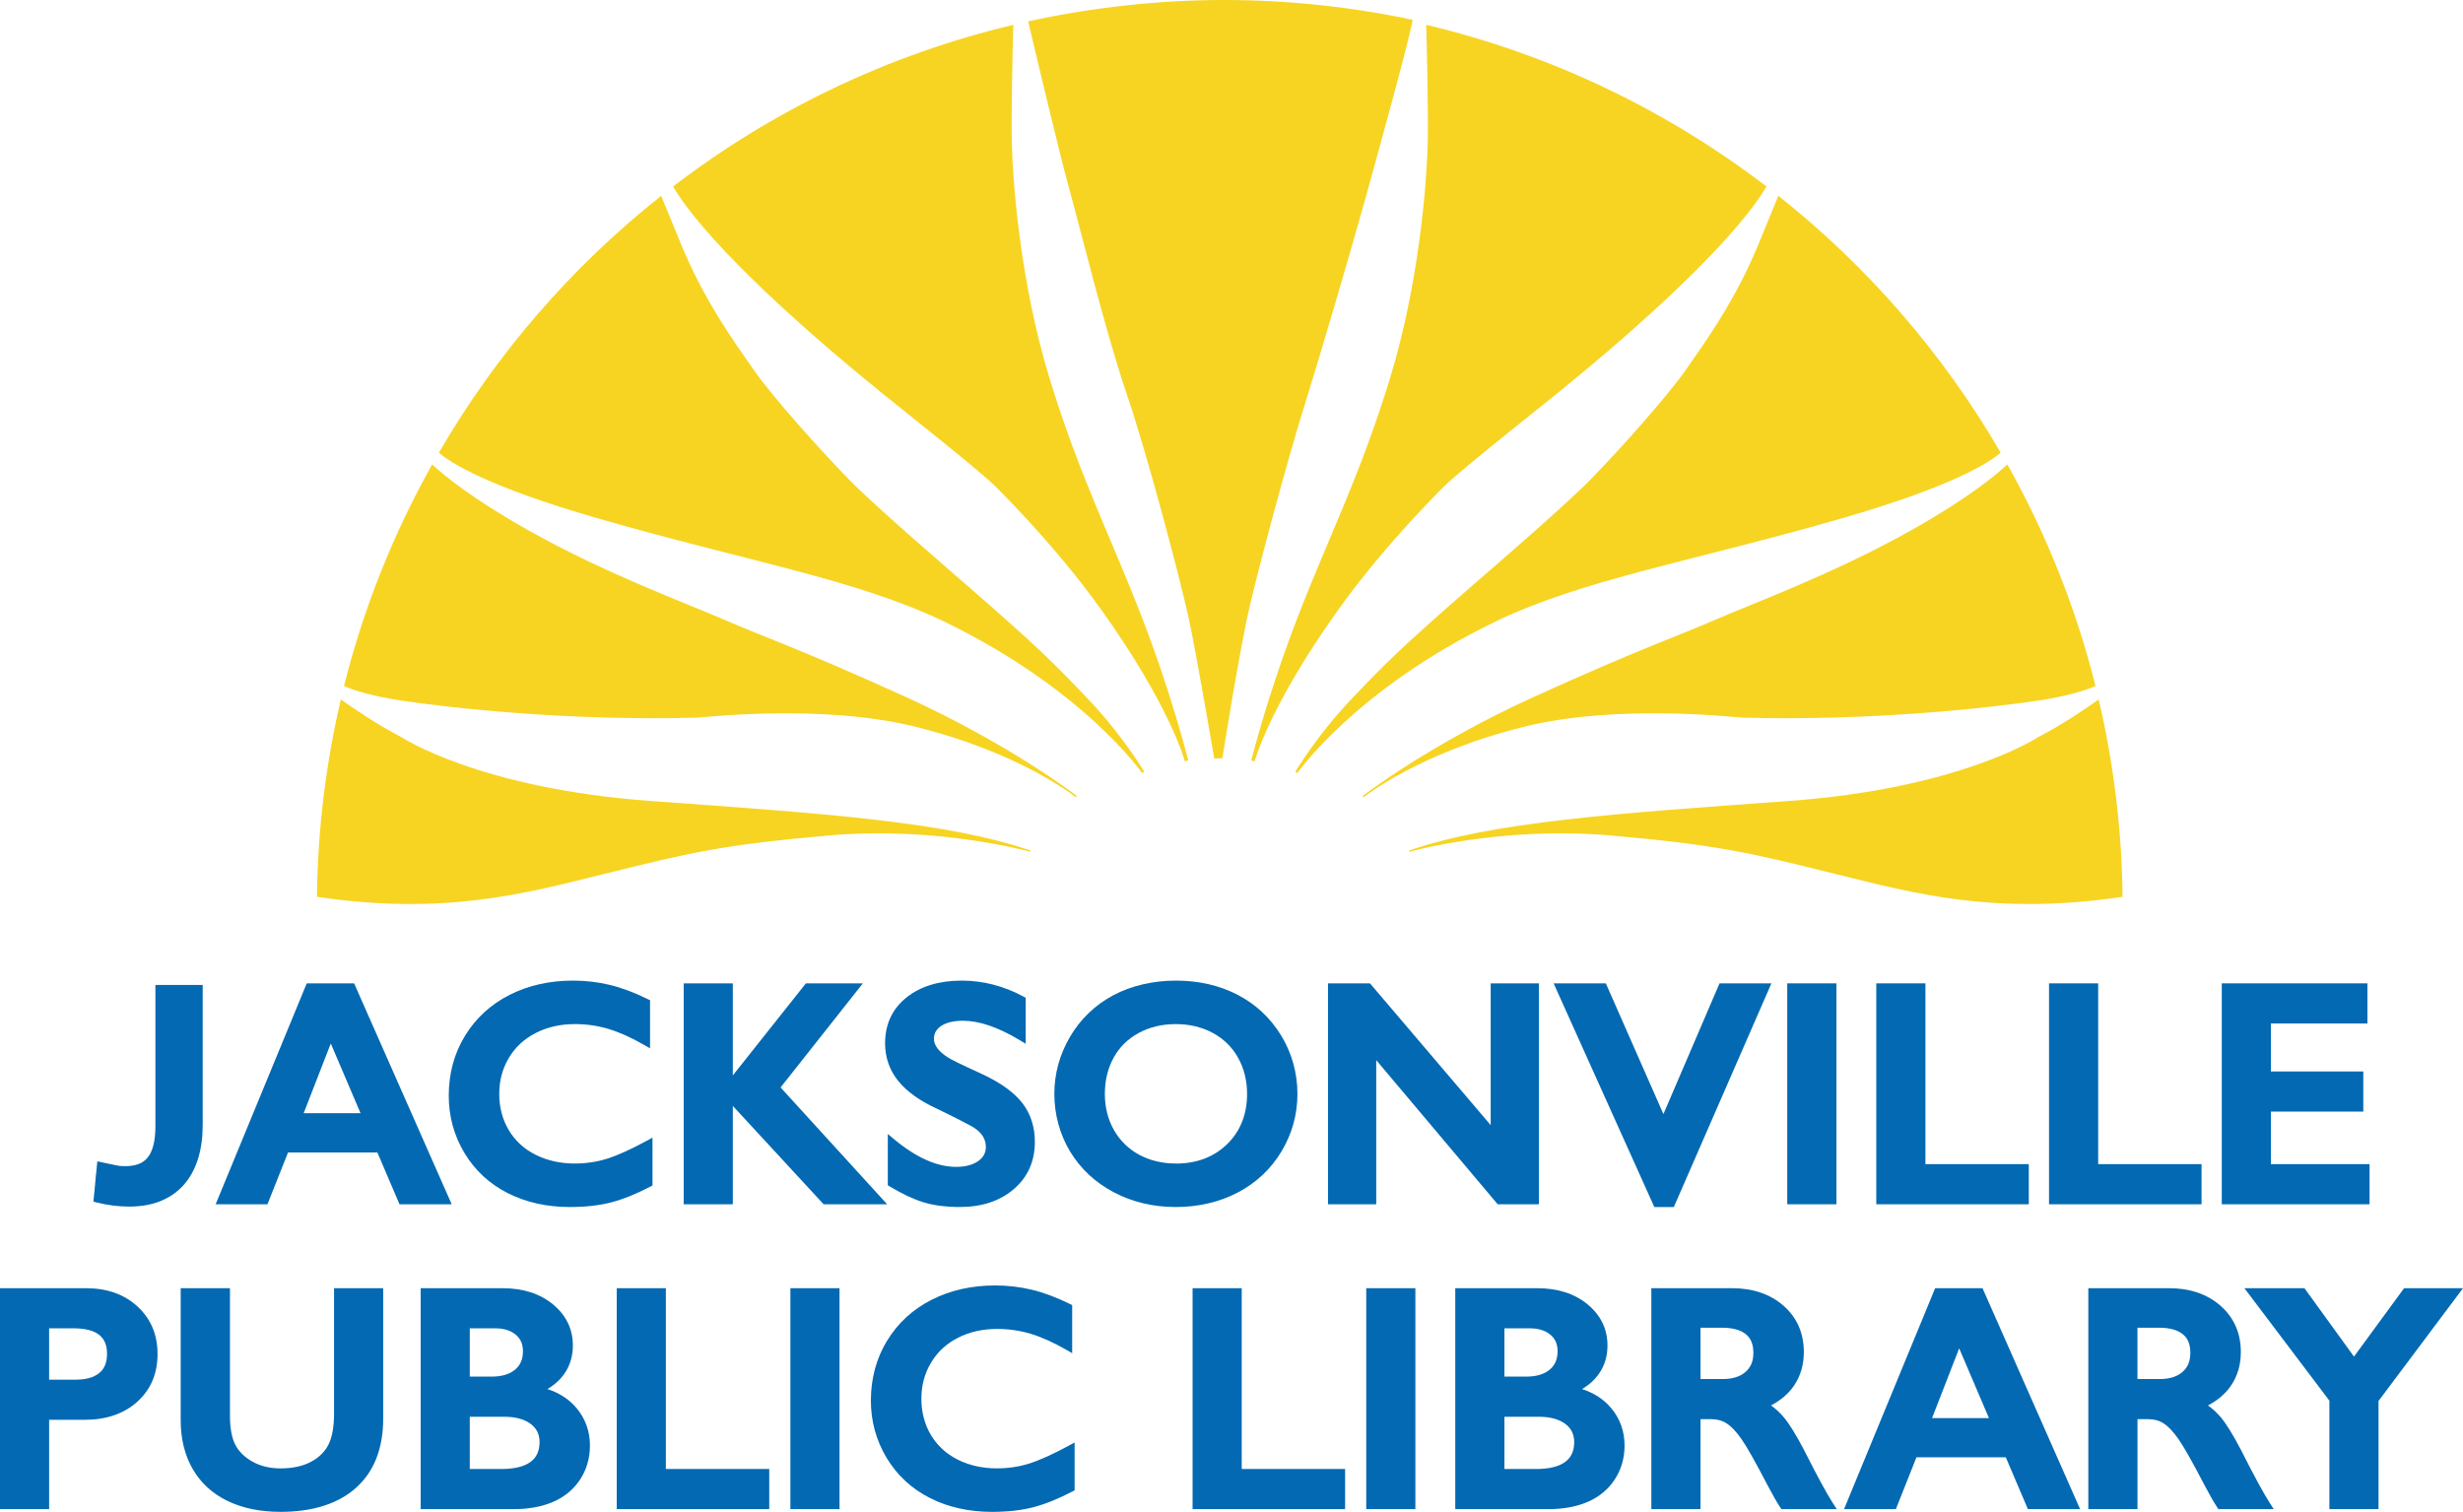 <?xml version="1.0" encoding="UTF-8"?>
<svg id="Layer_1" data-name="Layer 1" xmlns="http://www.w3.org/2000/svg" viewBox="0 0 1279.88 785.78">
  <defs>
    <style>
      .cls-1 {
        fill: #0369b2;
      }

      .cls-2 {
        fill: #f7d422;
      }
    </style>
  </defs>
  <g>
    <path class="cls-2" d="M585.37,204.39c10.74,31.41,28.17,97.47,32.42,117.32,4.26,19.86,13.17,72.54,13.17,72.54l4.26-.2s8.71-55.92,14.59-80.65c5.87-24.72,19.25-74.36,27.35-100.3,8.11-25.94,24.92-83.08,32.21-109.42,6.76-24.43,22.75-82.07,24.71-93.38-31.67-6.71-64.48-10.3-98.14-10.3s-68.92,3.91-101.66,11.11c2.94,12.46,16.44,69.43,21.3,86.9,5.47,19.66,19.04,74.97,29.79,106.38Z"/>
    <path class="cls-2" d="M457.93,203.99c4.46,3.78,50.66,40.12,59.43,48.89,8.78,8.79,33.64,34.32,54.71,63.77,36.27,50.68,43.63,79.02,43.63,79.02l1.76-.4s-8.11-33.1-24.18-74.7c-16.08-41.61-32.43-73.42-47.82-123.67-15.4-50.25-19.11-102.25-19.65-121.17-.47-16.45.49-53.46.75-62.83-65.25,15.51-125.22,44.53-176.8,84.02,3.6,6.26,12.71,19.52,34.69,41.68,32.42,32.69,69.03,61.6,73.49,65.39Z"/>
    <path class="cls-2" d="M490.75,323.13c72.44,35.05,102.73,78.62,102.73,78.62l1.12-.61s-11.15-18.84-28.98-37.59c-17.83-18.74-25.43-26.5-63.79-59.88-7.29-6.35-46.6-40.12-60.52-54.3-13.91-14.19-39.71-42.83-49.85-57.41-10.13-14.58-25.53-35.67-37.82-65.65-5.33-13.01-8.35-20.37-10.06-24.54-46.39,36.75-85.67,82.03-115.53,133.51,6.14,5.3,25.24,17.54,81.95,33.95,77,22.29,135.04,31.78,180.75,53.9Z"/>
    <path class="cls-2" d="M314.19,454.17c43.5-10.82,61.05-15.13,117.25-20,56.2-4.86,103.88,8.51,103.88,8.51l.2-.61c-43.69-15.02-107.33-19.25-197.02-25.74-89.7-6.48-129.97-33.23-129.97-33.23-12.83-6.62-25.65-15.46-31.41-19.58-7.73,33-12.02,67.33-12.42,102.59,66.27,9.82,108.03-1.66,149.48-11.95Z"/>
    <path class="cls-2" d="M362.08,372.98c4.05-.11,64.69-7.31,113.27,4.66,55.12,13.57,83.69,36.68,83.69,36.68l.61-.54s-34.45-26.81-89.36-51.73c-54.91-24.93-72.95-30.81-93.41-39.72-20.47-8.92-61.34-23.77-101.86-46.46-30.15-16.89-44.87-29.27-50.45-34.51-20.05,35.79-35.6,74.42-45.81,115.2,4.29,1.87,13.35,5.07,29.53,7.52,24.11,3.65,86.12,10.74,153.8,8.92Z"/>
    <path class="cls-2" d="M809.75,203.99c-4.46,3.78-50.66,40.12-59.43,48.89-8.78,8.79-33.64,34.32-54.71,63.77-36.27,50.68-43.63,79.02-43.63,79.02l-1.76-.4s8.11-33.1,24.18-74.7c16.08-41.61,32.43-73.42,47.82-123.67,15.4-50.25,19.11-102.25,19.65-121.17.47-16.45-.49-53.46-.75-62.83,65.25,15.51,125.22,44.53,176.8,84.02-3.6,6.26-12.71,19.52-34.69,41.68-32.42,32.69-69.03,61.6-73.49,65.39Z"/>
    <path class="cls-2" d="M776.93,323.13c-72.44,35.05-102.73,78.62-102.73,78.62l-1.12-.61s11.15-18.84,28.98-37.59c17.83-18.74,25.43-26.5,63.79-59.88,7.29-6.35,46.6-40.12,60.52-54.3,13.91-14.19,39.71-42.83,49.85-57.41,10.13-14.58,25.53-35.67,37.82-65.65,5.33-13.01,8.35-20.37,10.06-24.54,46.39,36.75,85.67,82.03,115.53,133.51-6.14,5.3-25.24,17.54-81.95,33.95-77,22.29-135.04,31.78-180.75,53.9Z"/>
    <path class="cls-2" d="M953.49,454.17c-43.5-10.82-61.05-15.13-117.25-20-56.2-4.86-103.88,8.51-103.88,8.51l-.2-.61c43.69-15.02,107.33-19.25,197.02-25.74,89.7-6.48,129.97-33.23,129.97-33.23,12.83-6.62,25.65-15.46,31.41-19.58,7.73,33,12.02,67.33,12.42,102.59-66.27,9.82-108.03-1.66-149.48-11.95Z"/>
    <path class="cls-2" d="M905.6,372.98c-4.05-.11-64.69-7.31-113.27,4.66-55.12,13.57-83.69,36.68-83.69,36.68l-.61-.54s34.45-26.81,89.36-51.73c54.91-24.93,72.95-30.81,93.41-39.72,20.47-8.92,61.34-23.77,101.86-46.46,30.15-16.89,44.87-29.27,50.45-34.51,20.05,35.79,35.6,74.42,45.81,115.2-4.29,1.87-13.35,5.07-29.53,7.52-24.11,3.65-86.12,10.74-153.8,8.92Z"/>
  </g>
  <g>
    <path class="cls-1" d="M71.5,679.08c-6.84-6.33-15.8-9.54-26.64-9.54H0v114.82h25.53v-46.43h18.53c11.2,0,20.38-3.17,27.3-9.41,6.97-6.3,10.51-14.63,10.51-24.75s-3.49-18.32-10.37-24.69ZM51.58,713.61c-2.8,2.29-6.85,3.45-12.04,3.45h-14.01v-26.68h12.51c11.99,0,17.58,4.2,17.58,13.22,0,4.51-1.32,7.78-4.03,10Z"/>
    <path class="cls-1" d="M173.59,669.53v65.06c0,6.98-.99,12.46-2.94,16.29-1.9,3.74-4.98,6.74-9.14,8.93-4.25,2.23-9.53,3.37-15.71,3.37-5.58,0-10.51-1.19-14.67-3.54-4.11-2.32-7.09-5.28-8.88-8.8-1.82-3.6-2.75-8.59-2.75-14.83v-66.48h-25.61v68.62c0,9.62,2.09,18.14,6.22,25.31,4.15,7.23,10.25,12.83,18.12,16.64,7.77,3.77,17.05,5.67,27.56,5.67,16.77,0,29.98-4.22,39.25-12.53,9.34-8.37,14.08-20.45,14.08-35.89v-67.83h-25.53Z"/>
    <path class="cls-1" d="M299.62,731.87c-3.8-4.55-8.89-7.88-15.15-9.93,3.69-2.17,6.65-4.87,8.85-8.04,2.9-4.19,4.37-9.09,4.37-14.57,0-8.53-3.48-15.73-10.34-21.4-6.74-5.57-15.53-8.4-26.12-8.4h-42.64v114.82h48.42c7.8,0,14.71-1.28,20.52-3.82,5.92-2.58,10.63-6.51,13.98-11.66,3.35-5.15,5.05-11.06,5.05-17.57,0-7.39-2.33-13.92-6.94-19.43ZM275.68,759.82c-3.32,2.44-8.42,3.68-15.17,3.68h-16.39v-27.15h18.05c5.7,0,10.25,1.24,13.54,3.67,3.14,2.33,4.67,5.43,4.67,9.47,0,4.63-1.54,8.01-4.7,10.33ZM271.75,702.26c0,4.19-1.36,7.35-4.16,9.65-2.88,2.37-6.94,3.57-12.07,3.57h-11.4v-25.09h13.3c4.39,0,7.94,1.1,10.56,3.28,2.54,2.11,3.77,4.92,3.77,8.59Z"/>
    <polygon class="cls-1" points="346.01 763.49 346.01 669.53 320.48 669.53 320.48 784.35 399.73 784.35 399.73 763.49 346.01 763.49"/>
    <rect class="cls-1" x="410.72" y="669.53" width="25.53" height="114.82"/>
    <path class="cls-1" d="M555.36,751.38c-8.24,4.46-15.14,7.58-20.51,9.27-5.29,1.67-10.93,2.52-16.77,2.52-7.56,0-14.44-1.54-20.46-4.57-5.95-3-10.62-7.31-13.89-12.8-3.28-5.51-4.94-11.85-4.94-18.83s1.68-13.11,4.98-18.67c3.29-5.55,7.98-9.91,13.94-12.96,6.01-3.08,12.87-4.64,20.37-4.64,6.05,0,11.94.85,17.51,2.53,5.6,1.69,11.81,4.48,18.46,8.29l3.1,1.78v-24.99l-1.16-.57c-7.08-3.49-13.79-5.99-19.93-7.45-6.15-1.46-12.52-2.19-18.94-2.19-12.16,0-23.25,2.5-32.98,7.43-9.79,4.96-17.58,12.12-23.17,21.29-5.59,9.16-8.42,19.63-8.42,31.11,0,10.74,2.75,20.76,8.18,29.79,5.43,9.04,13.01,16.06,22.51,20.86,9.44,4.77,20.28,7.2,32.23,7.2,8.17,0,15.44-.82,21.6-2.44,6.14-1.62,12.95-4.36,20.24-8.17l1.11-.58v-24.86l-3.06,1.65Z"/>
    <polygon class="cls-1" points="645.25 763.49 645.25 669.53 619.72 669.53 619.72 784.35 698.97 784.35 698.97 763.49 645.25 763.49"/>
    <rect class="cls-1" x="709.96" y="669.53" width="25.53" height="114.82"/>
    <path class="cls-1" d="M837.25,731.87c-3.8-4.55-8.89-7.88-15.15-9.93,3.69-2.17,6.65-4.87,8.85-8.04,2.9-4.19,4.37-9.09,4.37-14.57,0-8.53-3.48-15.73-10.34-21.4-6.74-5.57-15.53-8.4-26.12-8.4h-42.64v114.82h48.42c7.8,0,14.71-1.28,20.52-3.82,5.92-2.58,10.63-6.51,13.98-11.66,3.35-5.15,5.05-11.06,5.05-17.57,0-7.39-2.33-13.92-6.94-19.43ZM813.32,759.82c-3.32,2.44-8.42,3.68-15.17,3.68h-16.39v-27.15h18.05c5.7,0,10.25,1.24,13.54,3.67,3.14,2.33,4.67,5.43,4.67,9.47,0,4.63-1.54,8.01-4.7,10.33ZM809.39,702.26c0,4.19-1.36,7.35-4.16,9.65-2.88,2.37-6.94,3.57-12.07,3.57h-11.4v-25.09h13.3c4.39,0,7.94,1.1,10.56,3.28,2.54,2.11,3.77,4.92,3.77,8.59Z"/>
    <path class="cls-1" d="M952.4,781.16c-3.22-4.98-8.25-14.25-14.96-27.57-4.17-7.97-7.6-13.5-10.47-16.93-2.01-2.4-4.25-4.47-6.69-6.19,5.03-2.65,9-6.04,11.83-10.12,3.48-5.01,5.24-10.94,5.24-17.62,0-9.82-3.54-17.91-10.53-24.06-6.91-6.07-15.93-9.15-26.8-9.15h-41.92v114.82h25.54v-46.74h5.69c3.05,0,5.66.73,7.98,2.24,2.4,1.56,4.98,4.31,7.67,8.16,2.78,3.99,7.27,11.93,13.33,23.59,2.82,5.37,5.1,9.36,6.77,11.84l.62.91h28.75l-2.06-3.2ZM883.65,690.07h11.24c5.36,0,9.48,1.12,12.26,3.32,2.67,2.11,3.97,5.3,3.97,9.74s-1.34,7.52-4.09,9.93c-2.79,2.45-6.77,3.69-11.83,3.69h-11.56v-26.68Z"/>
    <path class="cls-1" d="M1030.19,669.53h-24.6l-47.34,114.82h26.92l10.7-26.94h46.42l11.49,26.94h27.13l-50.71-114.82ZM1003.98,737.03l14.09-36.25,15.47,36.25h-29.57Z"/>
    <path class="cls-1" d="M1179.48,781.16c-3.22-4.98-8.25-14.25-14.96-27.57-4.17-7.97-7.6-13.5-10.47-16.93-2.01-2.4-4.25-4.47-6.69-6.19,5.03-2.65,9-6.04,11.83-10.12,3.48-5.01,5.24-10.94,5.24-17.62,0-9.82-3.54-17.91-10.53-24.06-6.91-6.07-15.93-9.15-26.8-9.15h-41.92v114.82h25.54v-46.74h5.69c3.05,0,5.66.73,7.98,2.24,2.4,1.56,4.98,4.31,7.67,8.16,2.78,3.99,7.27,11.93,13.33,23.59,2.82,5.37,5.1,9.36,6.77,11.84l.62.91h28.75l-2.06-3.2ZM1110.72,690.07h11.24c5.36,0,9.48,1.12,12.26,3.32,2.67,2.11,3.97,5.3,3.97,9.74s-1.34,7.52-4.09,9.93c-2.79,2.45-6.77,3.69-11.83,3.69h-11.56v-26.68Z"/>
    <polygon class="cls-1" points="1249.26 669.53 1223.23 705.08 1197.49 669.53 1166.29 669.53 1210.45 727.99 1210.45 784.35 1235.98 784.35 1235.98 728.15 1279.88 669.53 1249.26 669.53"/>
  </g>
  <g>
    <path class="cls-1" d="M184,511.09h-24.6l-47.34,114.82h26.92l10.7-26.94h46.42l11.49,26.94h27.13l-50.71-114.82ZM157.79,578.59l14.1-36.25,15.47,36.25h-29.57Z"/>
    <path class="cls-1" d="M336,592.94c-8.24,4.46-15.14,7.58-20.51,9.27-5.29,1.67-10.93,2.52-16.77,2.52-7.56,0-14.44-1.54-20.46-4.57-5.95-3-10.62-7.31-13.89-12.8-3.28-5.51-4.94-11.85-4.94-18.83s1.68-13.11,4.98-18.67c3.29-5.55,7.98-9.91,13.94-12.96,6.01-3.08,12.87-4.64,20.37-4.64,6.05,0,11.94.85,17.51,2.53,5.6,1.69,11.81,4.48,18.46,8.29l3.1,1.78v-24.99l-1.16-.57c-7.08-3.49-13.79-5.99-19.93-7.45-6.15-1.46-12.52-2.19-18.94-2.19-12.16,0-23.25,2.5-32.98,7.43-9.79,4.96-17.58,12.12-23.17,21.29-5.59,9.16-8.42,19.63-8.42,31.11,0,10.74,2.75,20.76,8.18,29.79,5.43,9.04,13.01,16.06,22.51,20.86,9.44,4.77,20.28,7.2,32.23,7.2,8.17,0,15.44-.82,21.6-2.44,6.14-1.62,12.95-4.36,20.24-8.17l1.11-.58v-24.86l-3.06,1.65Z"/>
    <polygon class="cls-1" points="405.62 565.19 448.38 511.09 418.78 511.09 380.81 558.92 380.81 511.09 355.28 511.09 355.28 625.91 380.81 625.91 380.81 574.79 427.99 625.91 461 625.91 405.62 565.19"/>
    <path class="cls-1" d="M531.31,573.38c-4.2-5.47-11.07-10.47-20.43-14.88-13.04-5.97-16.99-8.03-18.06-8.75-4.98-3.12-7.51-6.42-7.51-9.81,0-2.78,1.2-4.96,3.66-6.65,2.67-1.83,6.53-2.77,11.46-2.77,8.45,0,18.35,3.39,29.43,10.08l3.14,1.9v-23.92l-1.09-.59c-10.24-5.53-21.05-8.33-32.12-8.33-11.78,0-21.44,2.94-28.7,8.73-7.4,5.91-11.16,13.93-11.16,23.84,0,7.43,2.33,14.06,6.92,19.69,4.49,5.51,11.31,10.37,20.24,14.42,7.27,3.51,13.29,6.55,17.85,9.04,4.95,2.85,7.36,6.36,7.36,10.72,0,3.06-1.29,5.46-3.96,7.34-2.85,2.01-6.71,3.03-11.48,3.03-9.91,0-20.72-4.8-32.11-14.26l-3.4-2.82v26.66l1.01.6c6.45,3.87,12.38,6.65,17.61,8.25,5.27,1.61,11.62,2.43,18.87,2.43,11.34,0,20.73-3.11,27.93-9.25,7.29-6.22,10.99-14.49,10.99-24.59,0-7.77-2.17-14.54-6.45-20.12Z"/>
    <path class="cls-1" d="M665.73,538.18c-5.62-9.19-13.26-16.32-22.72-21.2-9.42-4.86-20.15-7.32-31.89-7.32s-23.22,2.58-32.67,7.65c-9.49,5.1-17.04,12.36-22.44,21.58-5.39,9.21-8.13,19.18-8.13,29.65s2.74,20.89,8.14,29.87c5.4,8.98,13.04,16.13,22.71,21.24,9.63,5.1,20.47,7.69,32.23,7.69s22.77-2.55,32.3-7.57c9.57-5.04,17.2-12.23,22.68-21.37,5.48-9.13,8.26-19.18,8.26-29.86s-2.85-21.16-8.46-30.36ZM611.12,604.73c-7.12,0-13.57-1.54-19.18-4.58-5.57-3.02-9.97-7.34-13.09-12.83-3.13-5.52-4.72-11.84-4.72-18.78s1.54-13.35,4.57-18.84c3.01-5.46,7.39-9.77,13-12.81,5.66-3.07,12.14-4.62,19.26-4.62s13.6,1.54,19.26,4.59c5.61,3.02,10.03,7.34,13.12,12.86,3.11,5.55,4.69,11.89,4.69,18.83,0,10.62-3.48,19.39-10.35,26.09-6.88,6.71-15.82,10.11-26.56,10.11Z"/>
    <polygon class="cls-1" points="774.63 511.09 774.63 584.77 711.9 511.09 690.09 511.09 690.09 625.91 715.15 625.91 715.15 551 778.27 625.91 799.69 625.91 799.69 511.09 774.63 511.09"/>
    <polygon class="cls-1" points="893.54 511.09 864.38 579.03 834.46 511.09 807.33 511.09 859.66 627.34 869.8 627.34 920.5 511.09 893.54 511.09"/>
    <rect class="cls-1" x="928.73" y="511.09" width="25.54" height="114.82"/>
    <polygon class="cls-1" points="1000.53 605.05 1000.53 511.09 975 511.09 975 625.91 1054.25 625.91 1054.25 605.05 1000.53 605.05"/>
    <polygon class="cls-1" points="1090.3 605.05 1090.3 511.09 1064.76 511.09 1064.76 625.91 1144.01 625.91 1144.01 605.05 1090.3 605.05"/>
    <polygon class="cls-1" points="1180.06 605.05 1180.06 577.74 1228.07 577.74 1228.07 556.88 1180.06 556.88 1180.06 531.95 1230.21 531.95 1230.21 511.09 1154.53 511.09 1154.53 625.91 1231.32 625.91 1231.32 605.05 1180.06 605.05"/>
    <path class="cls-1" d="M80.76,511.92v73.33c0,3.96-.36,7.35-1.07,10.07-.68,2.61-1.68,4.73-2.98,6.31-1.27,1.55-2.81,2.65-4.71,3.36-1.99.74-4.32,1.12-6.95,1.12-1.94,0-3.55-.16-4.77-.47-.69-.18-1.32-.31-1.9-.4h0s-7.81-1.64-7.81-1.64l-.62,6.42c-.04.21-.09.42-.11.64l-.44,5.06-.85,8.71.1-.2-.03.35,1.72.42c2.94.72,5.8,1.26,8.52,1.6,2.7.34,5.5.51,8.31.51,6.22,0,11.78-1,16.52-2.97,4.79-1.99,8.84-4.89,12.06-8.61,3.19-3.7,5.61-8.22,7.21-13.43,1.57-5.14,2.37-10.96,2.37-17.32v-72.87h-24.58Z"/>
  </g>
</svg>